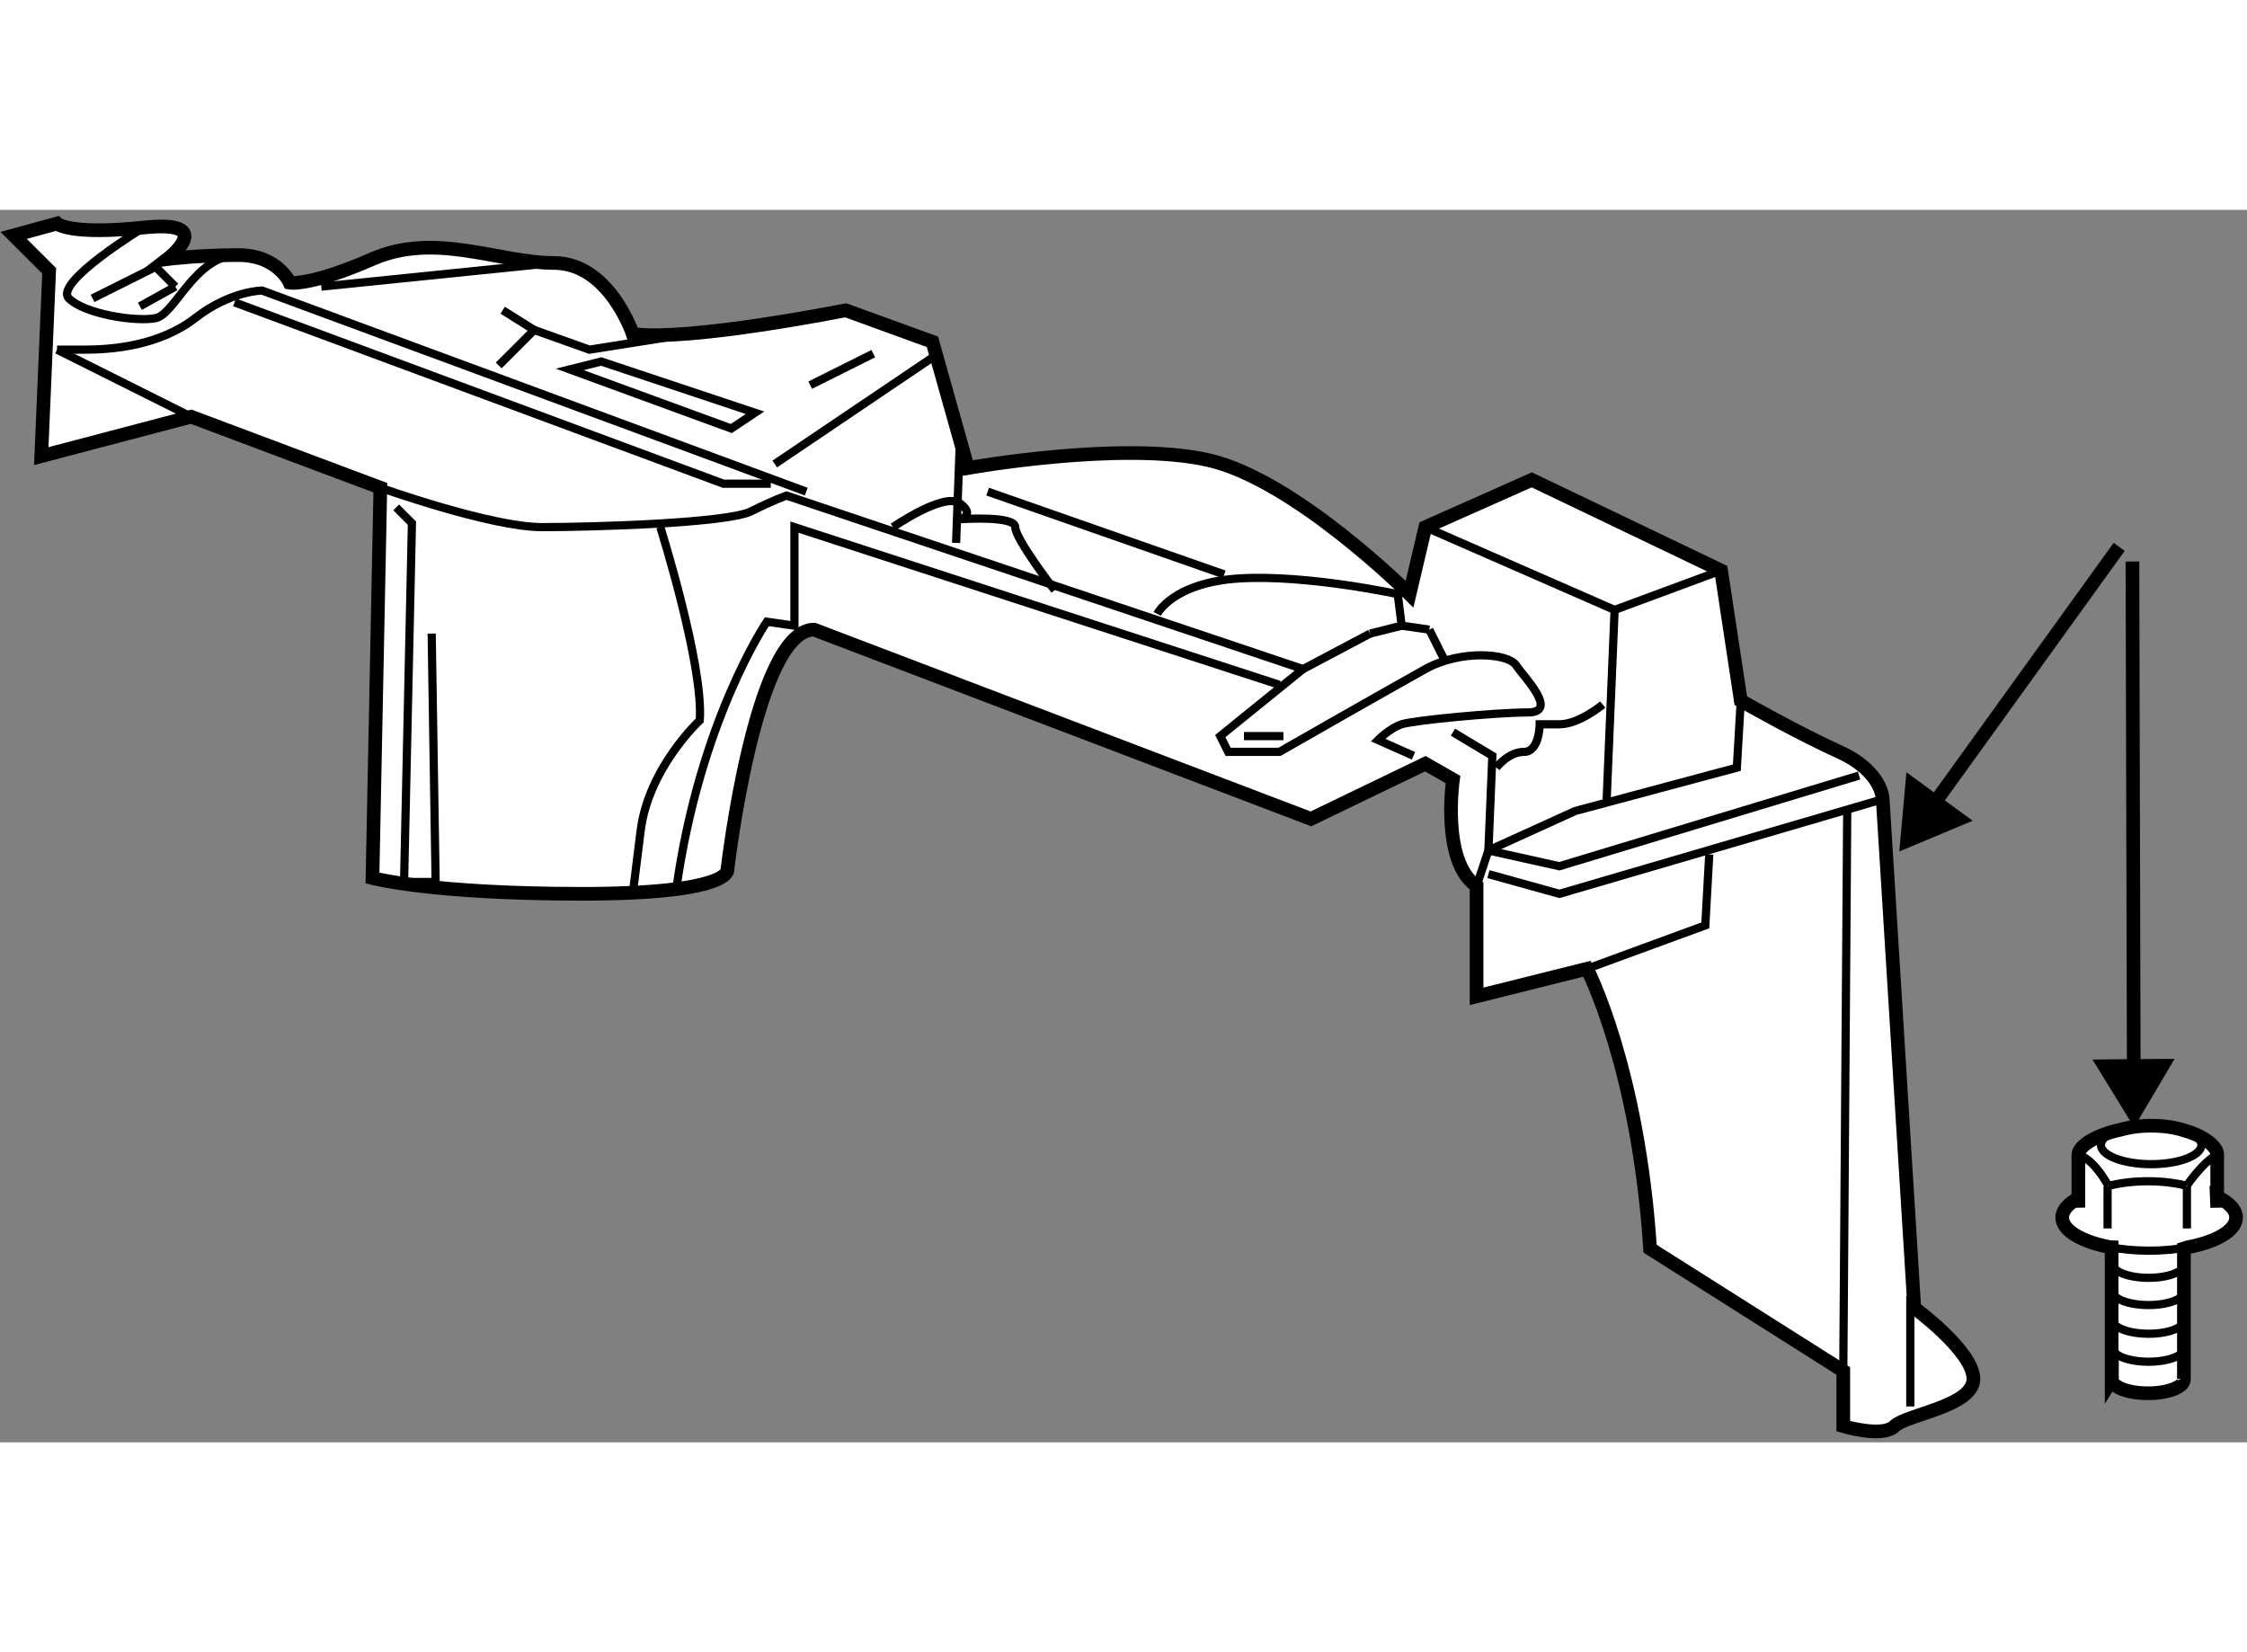 <?xml version="1.0" encoding="utf-8"?>
<!-- Generator: Adobe Illustrator 15.1.0, SVG Export Plug-In . SVG Version: 6.00 Build 0)  -->
<!DOCTYPE svg PUBLIC "-//W3C//DTD SVG 1.1//EN" "http://www.w3.org/Graphics/SVG/1.1/DTD/svg11.dtd">
<svg version="1.1" xmlns="http://www.w3.org/2000/svg" xmlns:xlink="http://www.w3.org/1999/xlink" x="0px" y="0px" width="244.8px"
	 height="180px" viewBox="115.371 17.586 82.224 45.099" enable-background="new 0 0 244.8 180" xml:space="preserve">
	
<rect x="115.371" y="17.586" width="82.224" height="45.099" fill="#808080" stroke="none"/>
	
<g><path fill="#FFFFFF" stroke="#000000" stroke-width="0.5" d="M196.51,52.171c0-0.329-0.543-0.717-1.195-0.893l0,0
			c-0.325-0.113-0.754-0.179-1.225-0.179c-0.423,0-0.813,0.055-1.12,0.146l0,0c-0.795,0.165-1.546,0.557-1.546,0.926v0.007v1.917
			l-0.012-0.337c-0.363,0.198-0.579,0.44-0.579,0.7c0,0.471,0.701,0.879,1.726,1.081l0.083,0.004v4.862l0.012-0.019
			c0,0.278,0.59,0.503,1.318,0.503c0.728,0,1.314-0.225,1.314-0.503c0-0.009,0-0.016-0.002-0.025l0.002,0.004v-4.773l0.153-0.047
			c1.041-0.2,1.756-0.611,1.756-1.087c0-0.289-0.265-0.555-0.706-0.763l0.015,0.4v-1.917L196.51,52.171z"></path><line fill="none" stroke="#000000" stroke-width="0.3" x1="192.493" y1="53.323" x2="192.493" y2="54.858"></line><line fill="none" stroke="#000000" stroke-width="0.3" x1="195.396" y1="53.323" x2="195.396" y2="54.858"></line><path fill="none" stroke="#000000" stroke-width="0.3" d="M195.314,51.278c0.376,0.127,0.613,0.315,0.613,0.524
			c0,0.388-0.822,0.704-1.838,0.704s-1.839-0.315-1.839-0.704c0-0.227,0.28-0.429,0.719-0.558"></path><path fill="none" stroke="#000000" stroke-width="0.3" d="M195.308,59.207c0,0.007,0,0.016,0,0.025
			c0,0.277-0.588,0.503-1.314,0.503s-1.317-0.226-1.317-0.503"></path><path fill="none" stroke="#000000" stroke-width="0.3" d="M195.308,58.183c0,0.009,0,0.017,0,0.024
			c0,0.279-0.588,0.504-1.314,0.504s-1.317-0.226-1.317-0.504"></path><path fill="none" stroke="#000000" stroke-width="0.3" d="M195.308,57.134c0,0.007,0,0.016,0,0.023
			c0,0.278-0.588,0.504-1.314,0.504s-1.317-0.226-1.317-0.504"></path><path fill="none" stroke="#000000" stroke-width="0.3" d="M195.308,56.137c0,0.008,0,0.016,0,0.024
			c0,0.278-0.588,0.504-1.314,0.504s-1.317-0.227-1.317-0.504"></path><path fill="none" stroke="#000000" stroke-width="0.3" d="M192.527,53.302c0.408-0.107,0.903-0.171,1.438-0.171
			c0.525,0,1.011,0.061,1.418,0.164"></path><path fill="none" stroke="#000000" stroke-width="0.3" d="M195.439,55.544c-0.429,0.082-0.913,0.128-1.425,0.128
			c-0.524,0-1.02-0.048-1.456-0.134"></path><path fill="none" stroke="#000000" stroke-width="0.3" d="M192.527,53.302c-0.698-1.218-1.161-1.097-1.104-1.131"></path><path fill="none" stroke="#000000" stroke-width="0.3" d="M195.384,53.295c0.782-1.069,1.126-1.125,1.126-1.125"></path></g><g><path fill="#FFFFFF" stroke="#000000" stroke-width="0.5" d="M117.17,19.816l-0.289,6.781l5.482-1.443l6.926,2.598l-0.288,14.284
			c0,0,2.166,0.577,7.648,0.577c5.481,0,5.338-0.866,5.338-0.866s1.01-8.801,3.174-8.801l18.181,6.925l4.186-2.019l1.01,0.577
			c0,0-0.433,3.03,0.865,3.896v4.04l4.04-1.01c0,0,1.878,3.606,2.31,10.245l7.069,4.473v2.02c0,0,1.442,0.433,1.875,0
			c0.435-0.432,2.887-0.721,2.887-1.731c0-1.01-2.164-2.597-2.164-2.597l-1.155-18.613c0,0,0-1.011-1.586-1.732
			c-1.587-0.721-3.607-1.875-3.607-1.875l-0.721-4.762l-6.927-3.318l-3.896,1.731l-0.578,2.452c0,0-4.184-4.184-7.358-4.905
			s-8.802,0.289-8.802,0.289l-1.299-4.618l-3.175-1.154c0,0-5.771,1.154-7.791,0.866c0,0-0.865-2.598-2.886-2.598
			c-2.02,0-4.329-1.153-6.638-0.144c-2.309,1.01-3.029,0.867-3.029,0.867s-0.435-1.011-1.877-1.011
			c-1.441,0-2.597,0.145-2.597,0.145s1.877-1.443-0.865-1.153c-2.742,0.289-3.175-0.146-3.175-0.146l-1.587,0.434L117.17,19.816z"></path><polyline fill="none" stroke="#000000" stroke-width="0.3" points="169.836,41.892 172.434,42.614 184.265,39.151 		"></polyline><line fill="none" stroke="#000000" stroke-width="0.3" x1="117.459" y1="22.701" x2="122.364" y2="25.154"></line><path fill="none" stroke="#000000" stroke-width="0.3" d="M129.29,27.752c0,0,4.042,1.443,5.916,1.443
			c1.876,0,6.782-0.145,7.647-0.577c0.867-0.433,1.3-0.577,1.3-0.577l18.9,6.348l-3.029,2.453l0.288,0.577h1.877
			c0,0,4.04-2.309,5.339-3.03c1.298-0.72,3.028-0.577,3.317-0.144c0.289,0.433,1.587,1.731,0.434,1.731
			c-1.154,0-4.185,0.289-4.617,0.433c-0.434,0.144-0.866,0.577-0.866,0.577l1.299,0.577"></path><polyline fill="none" stroke="#000000" stroke-width="0.3" points="169.403,42.326 169.836,41.027 173.011,39.583 178.927,37.997 
			179.071,35.543 		"></polyline><polyline fill="none" stroke="#000000" stroke-width="0.3" points="167.528,29.195 174.454,32.225 178.351,30.781 		"></polyline><line fill="none" stroke="#000000" stroke-width="0.3" x1="174.164" y1="39.151" x2="174.454" y2="32.225"></line><path fill="none" stroke="#000000" stroke-width="0.3" d="M166.662,32.801l-0.145-1.154c0,0-3.319-0.721-5.771-0.576
			c-2.453,0.144-3.03,1.299-3.03,1.299"></path><line fill="none" stroke="#000000" stroke-width="0.3" x1="166.662" y1="32.801" x2="167.673" y2="32.946"></line><line fill="none" stroke="#000000" stroke-width="0.3" x1="167.673" y1="32.946" x2="168.249" y2="34.1"></line><line fill="none" stroke="#000000" stroke-width="0.3" x1="163.054" y1="34.389" x2="165.507" y2="33.09"></line><line fill="none" stroke="#000000" stroke-width="0.3" x1="165.507" y1="33.09" x2="166.662" y2="32.801"></line><line fill="none" stroke="#000000" stroke-width="0.3" x1="150.357" y1="29.772" x2="150.502" y2="25.876"></line><line fill="none" stroke="#000000" stroke-width="0.3" x1="151.512" y1="27.896" x2="160.169" y2="30.926"></line><line fill="none" stroke="#000000" stroke-width="0.3" x1="149.491" y1="22.99" x2="143.721" y2="26.886"></line><path fill="none" stroke="#000000" stroke-width="0.3" d="M144.874,27.896l-19.912-7.358c0,0-1.153,0-2.452,1.01
			c-1.3,1.009-3.032,1.153-4.041,1.153c-1.01,0-1.01,0-1.01,0"></path><path fill="none" stroke="#000000" stroke-width="0.3" d="M120.634,18.229c0,0-3.318,2.019-2.742,2.596
			c0.577,0.577,2.452,0.867,3.174,0.723c0.721-0.146,1.442-2.31,3.03-2.31"></path><polyline fill="none" stroke="#000000" stroke-width="0.3" points="133.62,23.279 134.918,21.98 136.938,22.701 139.679,22.268 		
			"></polyline><line fill="none" stroke="#000000" stroke-width="0.3" x1="127.127" y1="20.394" x2="135.64" y2="19.526"></line><path fill="none" stroke="#000000" stroke-width="0.3" d="M162.189,34.966l-17.747-5.771v3.606l-1.011-0.144
			c0,0-2.454,3.607-3.318,9.813"></path><path fill="none" stroke="#000000" stroke-width="0.3" d="M139.534,29.195c0,0,1.589,5.051,1.444,7.07
			c0,0-1.876,1.732-2.164,4.041c-0.289,2.309-0.289,2.309-0.289,2.309"></path><polyline fill="none" stroke="#000000" stroke-width="0.3" points="173.443,45.355 177.773,43.768 177.917,41.171 		"></polyline><line fill="none" stroke="#000000" stroke-width="0.3" x1="182.822" y1="60.073" x2="182.967" y2="39.439"></line><polyline fill="none" stroke="#000000" stroke-width="0.3" points="168.538,36.698 169.98,37.563 169.836,41.027 172.434,41.604 
			183.4,38.285 		"></polyline><path fill="none" stroke="#000000" stroke-width="0.3" d="M174.021,35.688c0,0-0.865,0.722-1.587,0.722s-0.722,0-0.722,0
			s-0.001,1.01-0.577,1.01c-0.577,0-1.01,0.578-1.01,0.578"></path><polyline fill="none" stroke="#000000" stroke-width="0.3" points="129.868,28.473 130.445,29.051 130.157,42.18 131.312,42.18 
			131.167,33.09 		"></polyline><polyline fill="none" stroke="#000000" stroke-width="0.3" points="123.952,20.97 141.845,27.607 143.576,27.607 		"></polyline><path fill="none" stroke="#000000" stroke-width="0.3" d="M148.049,29.195c0,0,1.875-1.299,2.453-0.866
			c0.577,0.433,0,0.577,0,0.577s2.019-0.145,2.019,0.289s1.444,2.308,1.444,2.308"></path><polygon fill="none" stroke="#000000" stroke-width="0.3" points="136.218,23.423 142.132,25.587 142.998,25.01 137.371,23.135 		
			"></polygon><line fill="none" stroke="#000000" stroke-width="0.3" x1="145.019" y1="24" x2="147.327" y2="22.846"></line><line fill="none" stroke="#000000" stroke-width="0.3" x1="133.765" y1="21.258" x2="134.918" y2="21.98"></line><line fill="none" stroke="#000000" stroke-width="0.3" x1="160.891" y1="36.842" x2="162.334" y2="36.842"></line><line fill="none" stroke="#000000" stroke-width="0.3" x1="118.757" y1="20.825" x2="121.066" y2="19.671"></line><line fill="none" stroke="#000000" stroke-width="0.3" x1="120.49" y1="21.114" x2="121.787" y2="20.394"></line><line fill="none" stroke="#000000" stroke-width="0.3" x1="121.066" y1="19.671" x2="121.787" y2="20.394"></line><line fill="none" stroke="#000000" stroke-width="0.3" x1="185.275" y1="57.331" x2="185.275" y2="61.372"></line></g><g><line fill="none" stroke="#000000" stroke-width="0.5" x1="193.453" y1="49.813" x2="193.403" y2="30.454"></line><polygon points="191.94,48.676 193.464,51.156 194.946,48.651 		"></polygon><line fill="none" stroke="#000000" stroke-width="0.5" x1="185.665" y1="39.98" x2="192.917" y2="29.917"></line><polygon points="185.132,38.165 184.872,41.063 187.557,39.94 		"></polygon></g>


</svg>